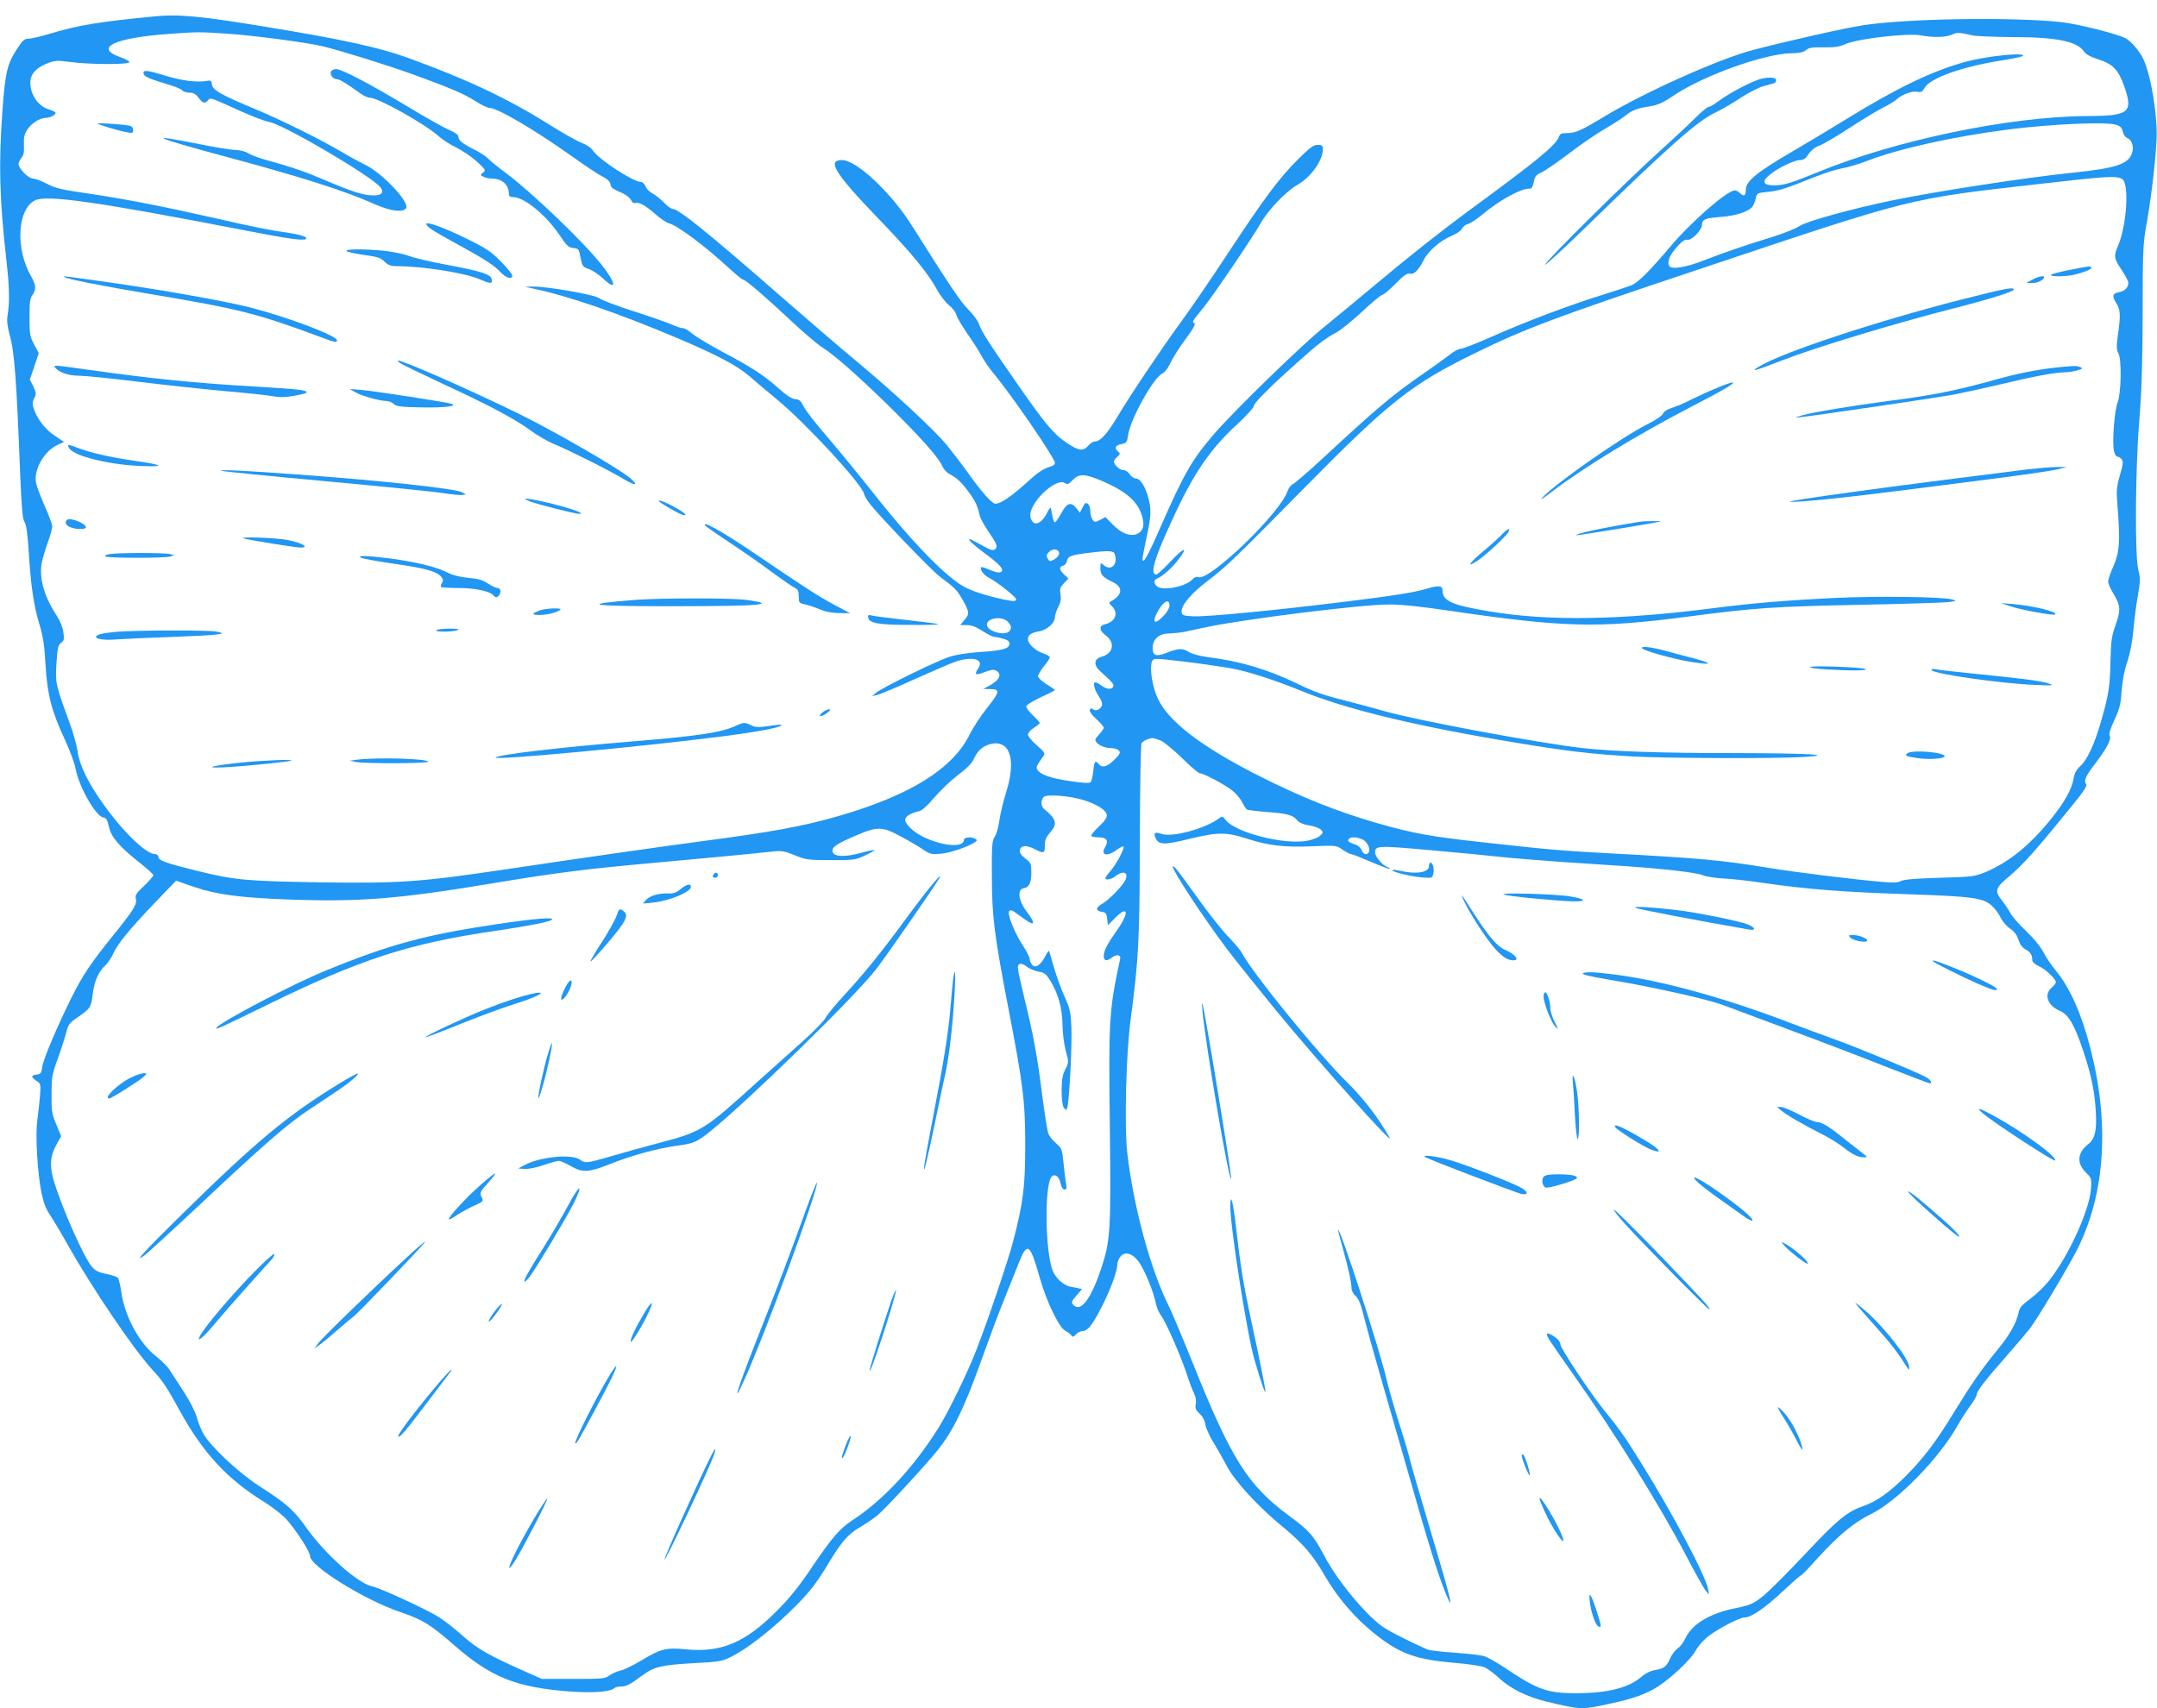 <?xml version="1.0" standalone="no"?>
<!DOCTYPE svg PUBLIC "-//W3C//DTD SVG 20010904//EN"
 "http://www.w3.org/TR/2001/REC-SVG-20010904/DTD/svg10.dtd">
<svg version="1.0" xmlns="http://www.w3.org/2000/svg"
 width="1280pt" height="1014pt" viewBox="0 0 1280 1014"
 preserveAspectRatio="xMidYMid meet">
<g transform="translate(0,1014) scale(0.1,-0.1)"
fill="#2196f3" stroke="none">
<path d="M920 10043 c-332 -32 -453 -52 -624 -103 -55 -17 -112 -30 -128 -30
-24 0 -35 -10 -68 -62 -57 -88 -69 -138 -85 -358 -24 -321 -18 -531 23 -895
18 -158 20 -250 7 -326 -5 -33 -2 -64 13 -120 28 -98 40 -265 62 -829 8 -195
14 -260 25 -277 11 -16 19 -73 26 -185 12 -198 30 -316 64 -428 20 -65 29
-121 35 -235 11 -180 36 -276 115 -445 29 -63 58 -141 64 -174 20 -107 119
-281 164 -288 17 -2 24 -14 34 -57 13 -61 64 -119 191 -219 39 -31 72 -61 72
-67 0 -6 -25 -34 -55 -63 -47 -43 -54 -56 -49 -77 8 -33 -11 -64 -141 -225
-124 -154 -175 -229 -239 -358 -83 -166 -168 -366 -175 -412 -5 -40 -9 -45
-34 -48 -34 -4 -34 -15 -1 -37 26 -17 27 -19 21 -94 -4 -42 -11 -107 -16 -146
-12 -85 2 -316 26 -429 11 -54 27 -94 49 -126 18 -27 66 -106 105 -177 148
-261 383 -609 498 -737 69 -75 87 -102 167 -248 139 -252 282 -407 501 -542
50 -31 110 -78 133 -104 60 -68 140 -192 140 -218 0 -60 326 -262 538 -333
131 -45 176 -72 322 -200 214 -186 363 -246 675 -270 132 -11 247 -3 268 18 6
6 24 11 40 11 34 0 52 9 129 66 71 52 112 62 315 73 142 8 157 10 215 39 87
43 224 149 340 261 114 110 156 162 233 290 78 130 118 176 189 217 34 20 80
51 103 70 45 37 282 293 355 384 94 116 161 255 263 540 42 118 99 271 127
340 28 69 67 168 88 220 57 145 70 137 132 -80 38 -135 113 -290 148 -307 13
-7 30 -19 36 -27 10 -14 13 -13 29 4 10 11 28 20 41 20 30 0 61 42 118 156 49
98 86 201 86 236 0 13 7 34 16 46 26 37 71 26 110 -25 34 -44 90 -181 103
-249 4 -23 19 -57 33 -75 29 -39 126 -263 156 -361 12 -37 29 -82 38 -99 10
-20 14 -43 10 -62 -5 -25 -1 -35 22 -57 19 -17 31 -40 35 -66 4 -22 25 -69 47
-104 22 -36 58 -99 80 -141 50 -94 185 -241 340 -368 115 -96 170 -160 240
-281 81 -140 191 -266 318 -363 137 -105 232 -138 458 -157 76 -6 154 -18 173
-26 19 -8 58 -37 88 -65 63 -60 168 -112 278 -138 209 -50 210 -50 383 -12
135 29 213 57 284 103 78 51 194 161 219 209 10 20 39 55 65 78 52 45 194 121
228 121 38 0 120 56 224 154 57 53 106 96 110 96 4 0 50 48 102 106 117 129
216 211 312 257 156 75 413 339 518 532 19 33 51 83 72 111 21 28 38 58 38 66
0 21 54 90 180 233 58 66 119 138 136 160 44 57 234 375 281 470 167 333 193
749 76 1200 -51 198 -122 356 -201 451 -27 32 -61 83 -76 112 -16 32 -57 82
-102 125 -42 40 -84 88 -94 107 -10 19 -32 52 -49 74 -47 59 -42 75 47 149 75
63 154 151 361 406 80 99 99 127 90 138 -15 18 -2 48 55 122 67 88 96 143 86
162 -7 12 1 39 27 95 31 67 38 94 43 174 5 61 16 122 33 170 17 49 30 117 37
190 5 63 18 157 27 208 14 81 15 99 2 150 -21 86 -18 594 6 887 14 170 19 336
20 635 0 370 2 415 22 525 26 139 52 359 60 495 8 142 -29 378 -76 485 -22 49
-74 111 -110 129 -50 26 -287 85 -381 95 -294 31 -919 21 -1175 -19 -110 -17
-429 -89 -650 -146 -201 -52 -650 -253 -890 -399 -132 -80 -166 -95 -216 -95
-32 0 -41 -4 -48 -22 -20 -52 -131 -143 -541 -443 -160 -118 -366 -281 -555
-440 -99 -83 -236 -196 -305 -252 -136 -111 -520 -485 -643 -626 -132 -153
-179 -234 -318 -550 -77 -177 -109 -233 -109 -194 0 9 9 57 19 105 32 144 34
184 17 252 -19 72 -49 120 -76 120 -11 0 -27 11 -36 25 -10 15 -26 25 -40 25
-20 0 -54 32 -54 52 0 4 9 16 20 26 18 17 19 20 5 32 -24 20 -17 37 19 44 31
6 34 10 40 52 12 93 151 343 203 367 15 7 34 31 48 62 12 27 52 90 88 139 48
64 63 92 54 98 -14 9 -14 8 56 94 58 72 292 417 338 499 44 78 151 190 217
227 81 46 152 145 152 213 0 21 -5 25 -31 25 -25 0 -46 -16 -118 -87 -112
-113 -196 -225 -412 -553 -96 -146 -223 -332 -283 -414 -125 -172 -299 -432
-376 -561 -58 -98 -101 -145 -131 -145 -11 0 -29 -11 -41 -25 -30 -35 -56 -31
-126 15 -78 52 -129 113 -285 337 -172 247 -224 327 -237 368 -6 20 -35 59
-64 88 -47 47 -107 137 -336 500 -123 195 -328 387 -413 387 -92 0 -43 -79
216 -348 190 -197 291 -319 344 -415 20 -38 54 -82 74 -98 21 -16 40 -42 44
-57 3 -15 33 -65 65 -112 33 -47 72 -107 86 -135 15 -27 45 -72 69 -100 101
-120 365 -504 365 -532 0 -8 -8 -16 -17 -19 -57 -18 -79 -33 -159 -106 -86
-77 -147 -118 -177 -118 -20 0 -81 68 -164 185 -39 55 -98 131 -130 170 -78
92 -317 314 -533 493 -96 80 -296 252 -445 382 -431 377 -608 520 -643 520 -9
0 -33 17 -52 38 -20 20 -50 45 -68 54 -18 9 -37 29 -42 43 -5 14 -17 25 -26
25 -46 0 -250 133 -285 186 -11 17 -38 35 -67 46 -27 10 -114 59 -193 109
-250 156 -482 266 -839 396 -168 61 -392 110 -832 182 -392 65 -527 78 -668
64z m430 -103 c159 -11 463 -51 562 -74 102 -24 382 -111 543 -169 214 -78
302 -115 369 -159 33 -21 69 -38 79 -38 48 0 271 -131 493 -289 71 -51 150
-104 176 -117 30 -15 48 -31 50 -45 3 -23 9 -28 73 -56 22 -10 44 -28 50 -41
5 -12 16 -20 23 -17 22 8 62 -14 119 -64 30 -27 67 -52 82 -56 51 -13 215
-135 355 -265 42 -38 80 -70 86 -70 14 0 125 -95 280 -240 74 -70 160 -143
190 -162 75 -48 204 -162 389 -342 185 -182 298 -308 321 -359 12 -27 30 -44
59 -59 26 -13 59 -44 91 -87 47 -62 60 -89 74 -152 3 -14 25 -55 49 -90 54
-79 60 -94 42 -109 -12 -10 -28 -5 -79 24 -35 20 -67 36 -71 36 -15 0 21 -34
90 -85 83 -62 110 -90 100 -105 -8 -14 -34 -9 -87 14 -29 12 -38 13 -38 4 1
-19 21 -43 50 -58 50 -26 160 -114 160 -127 0 -10 -9 -12 -37 -8 -90 15 -202
48 -258 75 -111 53 -322 270 -564 578 -77 97 -194 240 -260 317 -67 77 -131
159 -142 183 -15 30 -27 42 -43 42 -25 0 -53 18 -121 78 -74 66 -152 116 -309
199 -77 41 -161 91 -186 111 -24 21 -50 36 -57 34 -7 -1 -36 8 -65 21 -29 13
-132 49 -229 80 -97 31 -187 65 -201 76 -27 22 -314 72 -397 70 l-46 -1 45
-10 c208 -43 516 -149 860 -295 238 -101 354 -163 426 -225 33 -29 108 -92
166 -140 172 -142 500 -498 515 -558 3 -14 21 -44 41 -68 65 -81 360 -387 406
-422 91 -68 101 -78 133 -131 46 -79 48 -92 17 -128 l-26 -31 39 0 c27 0 55
-10 93 -35 30 -19 61 -35 70 -35 8 0 32 -5 53 -11 27 -7 37 -15 37 -30 0 -29
-39 -40 -175 -49 -76 -5 -144 -16 -185 -30 -76 -25 -394 -181 -430 -211 l-25
-21 30 7 c17 4 118 46 225 95 107 48 217 95 244 104 100 32 166 13 132 -39
-26 -40 -19 -46 35 -25 38 15 55 18 70 10 38 -21 20 -59 -46 -93 l-30 -16 43
-1 c59 0 55 -18 -23 -115 -35 -44 -81 -114 -101 -155 -101 -204 -356 -362
-780 -484 -216 -62 -392 -94 -824 -151 -254 -34 -647 -90 -1150 -165 -505 -75
-624 -84 -1100 -77 -435 7 -507 13 -730 68 -189 47 -230 62 -230 83 0 9 -8 16
-18 16 -54 0 -187 127 -308 296 -90 125 -143 234 -154 316 -5 36 -26 111 -46
165 -85 232 -86 238 -79 356 6 92 10 109 28 122 17 12 19 21 13 62 -3 28 -19
67 -36 93 -74 112 -107 219 -94 310 4 25 20 80 35 123 16 43 29 89 29 102 0
13 -21 69 -46 125 -25 56 -49 120 -51 141 -11 78 53 185 130 219 l37 17 -55
37 c-57 37 -105 100 -125 162 -9 26 -8 39 3 61 13 24 13 31 -5 69 l-21 41 27
79 26 78 -27 51 c-25 46 -28 60 -28 160 0 89 3 115 18 135 23 33 21 57 -8 109
-94 163 -83 396 21 451 67 36 368 -7 1256 -179 249 -49 341 -61 354 -49 11 12
-31 25 -116 38 -98 13 -195 33 -441 89 -287 65 -522 111 -727 141 -165 24
-202 32 -253 59 -33 17 -70 31 -83 31 -27 0 -86 60 -86 87 0 9 8 25 17 36 13
14 17 33 15 75 -2 43 2 65 18 90 23 37 75 72 108 72 27 0 62 17 62 30 0 5 -17
14 -38 20 -63 17 -112 86 -112 160 0 51 35 89 106 116 40 15 56 16 133 6 120
-16 354 -16 349 0 -2 6 -25 19 -50 27 -165 57 -41 117 290 140 157 12 183 12
342 1z m10355 -10 c22 -5 126 -9 231 -10 267 0 390 -25 430 -85 11 -17 38 -32
85 -47 87 -28 119 -61 153 -156 57 -161 34 -180 -224 -181 -460 -3 -1137 -145
-1593 -333 -156 -64 -201 -78 -260 -78 -64 0 -74 22 -26 62 47 40 146 88 181
88 21 0 33 9 50 35 15 23 38 41 67 52 24 9 105 57 180 106 75 49 163 102 195
118 33 16 69 38 81 49 30 29 93 52 124 45 21 -4 29 0 42 24 34 58 220 125 461
163 98 16 133 25 122 31 -25 14 -223 -9 -333 -38 -199 -53 -411 -155 -708
-338 -92 -57 -243 -147 -335 -201 -202 -118 -268 -172 -268 -222 0 -37 -12
-43 -36 -19 -9 8 -21 15 -29 15 -45 0 -258 -185 -385 -336 -123 -145 -188
-210 -228 -227 -20 -8 -98 -34 -172 -57 -191 -59 -457 -159 -652 -246 -92 -41
-177 -74 -189 -74 -11 0 -39 -14 -62 -32 -22 -18 -93 -69 -158 -114 -192 -133
-269 -198 -620 -523 -74 -68 -144 -128 -156 -134 -12 -5 -27 -25 -33 -43 -43
-129 -460 -531 -528 -510 -12 4 -24 0 -33 -10 -37 -45 -178 -74 -213 -44 -21
17 -20 39 2 47 31 12 87 62 126 113 61 80 31 72 -48 -13 -39 -42 -78 -77 -84
-77 -39 0 -14 89 85 305 132 290 229 434 393 585 55 51 100 100 100 109 0 18
87 106 250 252 129 116 171 148 237 184 29 15 99 72 157 126 58 55 112 99 119
99 7 0 42 29 77 65 50 50 70 65 86 61 25 -7 52 20 82 80 27 54 100 117 166
144 29 12 56 31 62 43 5 11 21 24 36 28 15 4 53 29 85 56 94 80 225 153 274
153 20 0 23 4 34 53 4 20 16 33 41 43 19 8 92 58 162 111 70 54 165 119 212
146 47 27 102 62 122 78 45 36 71 46 149 58 49 8 79 22 144 66 175 117 536
247 697 249 48 1 71 6 86 19 15 14 35 17 103 16 66 -1 94 3 129 19 70 32 371
67 449 52 74 -14 150 -12 186 5 29 14 39 13 120 -5z m854 -531 c24 -8 34 -19
38 -41 4 -18 15 -33 28 -38 27 -10 40 -55 26 -92 -24 -63 -98 -87 -351 -113
-274 -28 -807 -110 -1074 -165 -231 -48 -502 -122 -544 -150 -24 -16 -96 -45
-160 -65 -174 -53 -305 -99 -412 -141 -110 -43 -196 -56 -206 -30 -10 27 4 61
47 110 30 34 48 46 61 43 25 -7 88 58 88 89 0 32 21 40 118 47 85 7 156 30
181 60 7 10 17 32 20 50 7 31 8 32 71 38 68 7 106 19 280 89 58 23 131 46 162
51 31 5 99 25 150 45 188 72 508 143 832 185 260 33 588 48 645 28z m36 -323
c41 -30 25 -273 -25 -392 -28 -63 -26 -78 20 -146 22 -33 40 -67 40 -75 0 -29
-20 -51 -55 -57 -40 -8 -44 -22 -15 -68 23 -38 25 -71 8 -186 -9 -68 -9 -87 3
-109 20 -38 17 -233 -5 -293 -19 -50 -32 -228 -22 -284 4 -20 13 -36 20 -36 8
0 19 -7 26 -16 11 -12 9 -29 -10 -95 -21 -73 -22 -90 -14 -187 16 -207 12
-268 -24 -351 -18 -40 -32 -82 -32 -93 0 -12 14 -43 31 -71 43 -70 45 -99 13
-187 -23 -65 -27 -93 -30 -212 -3 -149 -10 -200 -55 -356 -38 -135 -82 -230
-123 -268 -24 -22 -36 -43 -41 -75 -10 -62 -54 -141 -134 -240 -126 -157 -253
-259 -393 -317 -59 -24 -77 -27 -268 -32 -142 -4 -212 -10 -229 -19 -18 -10
-46 -11 -105 -6 -176 15 -510 56 -681 84 -282 46 -413 58 -940 86 -280 15
-365 22 -750 65 -313 34 -423 54 -635 115 -244 71 -453 155 -713 287 -328 167
-520 314 -585 449 -32 66 -51 176 -37 219 7 21 11 22 79 16 139 -14 363 -45
432 -61 96 -22 238 -69 377 -126 269 -110 684 -210 1278 -308 299 -50 449 -67
689 -81 210 -11 864 -13 1015 -3 191 13 36 22 -410 23 -431 0 -727 10 -905 30
-267 31 -983 164 -1174 219 -56 16 -167 46 -246 66 -109 27 -175 50 -265 94
-176 86 -349 138 -534 160 -52 7 -96 19 -118 32 -37 23 -59 22 -134 -7 -58
-23 -79 -15 -79 29 0 53 37 87 97 87 26 1 66 5 88 9 22 5 83 18 136 29 220 47
914 134 1079 134 71 1 185 -11 355 -36 688 -101 884 -106 1420 -36 395 52 511
60 1010 70 264 5 505 13 535 16 52 7 53 8 25 16 -54 16 -445 21 -695 9 -277
-13 -494 -31 -725 -61 -554 -71 -978 -77 -1325 -19 -224 37 -280 62 -280 125
0 29 -23 31 -96 9 -75 -22 -194 -41 -504 -79 -396 -49 -803 -88 -880 -84 -56
3 -65 6 -68 23 -6 40 54 111 159 191 105 79 161 134 584 563 491 498 622 601
1000 786 297 145 471 211 1310 491 1303 436 1244 422 2045 513 398 46 455 49
485 27z m-6055 -1791 c156 -67 224 -132 243 -233 8 -41 -6 -70 -40 -83 -39
-14 -91 7 -140 58 l-43 44 -32 -17 c-30 -15 -32 -15 -45 2 -7 10 -13 32 -13
50 0 17 -6 37 -14 43 -12 10 -18 7 -31 -20 l-17 -32 -22 28 c-31 39 -56 30
-89 -33 -16 -28 -32 -52 -37 -52 -5 0 -12 17 -15 38 -4 20 -8 42 -9 47 -2 6
-13 -9 -24 -32 -36 -69 -84 -80 -97 -22 -17 75 148 237 204 202 16 -10 23 -7
47 18 37 39 72 38 174 -6z m-255 -430 c0 -11 -12 -26 -28 -35 -24 -13 -29 -13
-37 0 -13 21 -12 26 6 45 22 22 59 16 59 -10z m329 -1 c24 -62 -21 -108 -66
-67 -17 15 -18 14 -18 -19 0 -39 12 -53 74 -83 61 -30 58 -75 -9 -113 -17 -9
-16 -11 4 -31 40 -40 20 -91 -41 -106 -39 -10 -36 -37 7 -69 54 -42 40 -106
-28 -124 -46 -12 -49 -50 -6 -88 69 -62 80 -75 76 -87 -7 -21 -38 -20 -68 2
-15 12 -33 21 -40 21 -16 0 -3 -48 21 -82 11 -15 20 -36 20 -47 0 -26 -36 -47
-54 -31 -10 8 -15 7 -19 -4 -3 -8 12 -30 39 -54 24 -23 44 -45 44 -51 0 -5
-11 -22 -25 -37 -14 -15 -25 -30 -25 -33 1 -26 47 -51 93 -51 19 0 40 -7 47
-15 10 -12 6 -22 -28 -55 -42 -42 -71 -50 -92 -25 -21 25 -27 17 -32 -40 -3
-31 -10 -61 -16 -67 -8 -8 -42 -6 -123 6 -115 17 -174 38 -193 67 -9 17 -8 20
39 86 8 11 -2 25 -42 59 -29 25 -53 54 -53 64 0 10 16 28 35 40 19 12 35 25
35 29 0 4 -18 24 -40 45 -22 20 -40 44 -40 52 0 9 33 30 85 55 47 21 85 41 85
43 0 2 -22 18 -50 35 -27 17 -50 38 -50 47 0 9 16 36 35 60 19 23 35 47 35 52
0 6 -16 16 -35 22 -50 17 -95 57 -95 86 0 26 18 38 71 48 44 8 89 50 89 82 0
13 9 41 20 61 14 27 18 47 13 76 -5 32 -2 42 21 66 l26 27 -25 24 c-30 28 -32
46 -6 53 11 2 21 15 23 28 4 27 21 34 123 47 116 15 152 14 159 -4z m326 -308
c0 -14 -14 -40 -34 -60 -51 -55 -72 -46 -40 17 34 66 74 90 74 43z m-960 -96
c23 -23 25 -41 8 -58 -24 -24 -110 -5 -128 28 -24 46 79 71 120 30z m907 -705
c20 -8 77 -56 128 -105 50 -50 98 -90 106 -90 22 0 146 -66 190 -101 22 -17
49 -48 59 -69 11 -21 24 -42 30 -45 6 -3 62 -10 124 -15 118 -9 150 -18 176
-51 10 -12 36 -23 68 -28 30 -4 61 -16 70 -25 15 -15 15 -18 -4 -36 -11 -11
-44 -24 -76 -30 -137 -26 -426 48 -485 123 -17 23 -21 23 -39 10 -78 -60 -275
-114 -339 -93 -43 14 -52 8 -37 -25 18 -40 52 -41 200 -4 169 41 219 41 342 1
129 -41 219 -52 387 -45 142 6 143 6 181 -21 21 -14 44 -26 51 -26 7 0 60 -21
118 -46 58 -25 107 -43 110 -41 2 3 -5 8 -16 12 -26 8 -71 61 -71 85 0 41 15
42 316 15 159 -14 348 -32 419 -40 72 -8 234 -21 360 -30 127 -8 302 -20 390
-26 225 -15 425 -38 460 -54 16 -7 71 -16 120 -19 50 -2 155 -14 235 -26 279
-40 479 -55 901 -69 342 -12 407 -21 457 -65 19 -17 43 -49 53 -70 10 -22 34
-51 55 -66 26 -17 42 -38 52 -68 9 -28 23 -47 42 -57 28 -15 40 -33 40 -64 0
-11 15 -25 40 -36 40 -18 100 -76 100 -95 0 -6 -11 -20 -25 -32 -48 -41 -25
-106 49 -138 51 -22 87 -83 139 -240 47 -139 68 -244 74 -361 6 -110 -5 -158
-45 -190 -64 -50 -70 -112 -16 -166 36 -36 36 -37 32 -102 -10 -127 -135 -401
-248 -541 -26 -34 -76 -82 -111 -108 -52 -38 -65 -54 -71 -85 -12 -58 -52
-130 -121 -214 -99 -121 -160 -210 -256 -366 -111 -183 -182 -277 -290 -386
-97 -98 -175 -153 -256 -181 -94 -32 -153 -81 -350 -291 -104 -111 -217 -223
-251 -249 -52 -40 -72 -48 -150 -64 -154 -30 -262 -94 -302 -179 -11 -24 -32
-52 -47 -61 -14 -10 -35 -37 -45 -61 -21 -48 -36 -59 -93 -68 -22 -4 -53 -19
-75 -38 -76 -67 -199 -98 -387 -99 -172 0 -230 20 -425 151 -47 31 -101 62
-120 68 -19 7 -96 16 -170 21 -74 5 -148 13 -165 18 -16 6 -86 38 -155 73
-110 55 -135 73 -206 144 -102 104 -200 235 -260 349 -59 112 -87 143 -204
229 -245 181 -342 334 -570 902 -62 154 -127 309 -145 345 -108 215 -210 593
-246 911 -17 157 -7 581 20 784 48 363 54 472 55 1065 1 311 5 571 10 578 8
14 42 30 64 31 7 1 29 -6 49 -14z m-913 -48 c35 -47 34 -139 -2 -255 -17 -53
-35 -129 -41 -168 -5 -40 -17 -84 -28 -100 -16 -25 -18 -50 -17 -234 0 -239
15 -354 98 -785 88 -455 100 -554 100 -815 0 -246 -13 -344 -74 -576 -30 -112
-147 -459 -215 -634 -48 -126 -165 -367 -223 -460 -146 -235 -330 -434 -515
-554 -75 -50 -119 -101 -241 -281 -70 -105 -131 -181 -201 -251 -191 -194
-335 -255 -549 -233 -112 11 -145 3 -261 -67 -49 -29 -106 -57 -125 -60 -19
-4 -48 -17 -63 -28 -27 -20 -42 -21 -215 -21 l-187 0 -110 49 c-202 89 -278
133 -364 211 -46 41 -109 90 -140 109 -78 48 -349 172 -391 180 -84 16 -277
188 -392 348 -75 106 -115 142 -283 250 -121 79 -283 230 -328 308 -14 25 -32
70 -40 100 -9 33 -40 93 -78 152 -35 53 -73 112 -84 129 -11 18 -46 53 -78 78
-100 78 -187 238 -207 382 -6 40 -15 78 -20 84 -6 7 -37 18 -70 24 -46 9 -65
19 -85 43 -49 58 -175 343 -225 507 -27 89 -23 150 16 219 l27 48 -29 70 c-26
62 -29 80 -28 179 0 102 3 118 38 215 21 58 43 128 50 155 11 44 19 54 64 85
77 53 83 60 92 138 10 80 34 134 75 172 15 14 36 45 47 70 25 57 96 144 249
304 l124 129 106 -37 c136 -46 271 -64 564 -75 422 -15 650 3 1225 99 375 62
535 82 955 120 298 27 531 49 701 67 42 4 64 0 120 -23 65 -27 78 -29 214 -29
138 0 148 1 204 28 32 15 57 29 55 31 -2 3 -36 -4 -74 -15 -107 -29 -175 -25
-175 12 0 24 28 42 142 91 126 54 153 53 264 -7 49 -26 109 -61 133 -78 40
-27 49 -29 105 -24 55 4 169 44 204 70 11 8 11 12 0 18 -23 15 -68 10 -68 -6
0 -47 -123 -39 -237 16 -65 31 -116 81 -111 107 3 18 38 38 81 47 18 4 49 31
93 83 36 42 99 102 139 132 46 34 81 68 91 90 22 47 43 70 79 86 47 21 95 14
119 -19z m457 -306 c80 -25 133 -59 137 -88 2 -15 -12 -36 -47 -69 -28 -26
-48 -51 -45 -56 3 -4 23 -8 45 -8 48 0 59 -20 36 -60 -28 -47 15 -56 70 -14
19 14 37 23 40 20 9 -9 -43 -107 -77 -145 -16 -18 -30 -38 -30 -42 0 -16 34
-9 60 11 47 37 81 21 56 -27 -18 -36 -103 -121 -138 -139 -16 -8 -28 -21 -28
-29 0 -8 12 -15 28 -17 23 -3 28 -8 32 -41 l5 -38 40 40 c78 81 89 38 17 -65
-62 -88 -82 -126 -82 -159 0 -28 17 -32 46 -10 30 23 57 19 51 -7 -66 -305
-69 -364 -61 -1003 7 -608 4 -668 -52 -836 -58 -173 -116 -254 -159 -219 -21
17 -19 24 16 64 l30 35 -23 5 c-13 3 -35 7 -50 10 -39 9 -83 50 -101 94 -45
112 -50 506 -7 557 18 22 47 2 54 -40 5 -22 13 -35 23 -35 13 0 14 7 9 38 -4
20 -11 75 -15 121 -8 80 -10 85 -44 115 -20 17 -41 43 -46 58 -6 16 -22 117
-36 225 -30 239 -54 367 -106 577 -21 88 -39 170 -39 183 0 29 23 30 57 3 14
-11 44 -23 66 -27 33 -5 44 -13 68 -51 47 -74 73 -166 74 -262 0 -47 9 -116
19 -155 19 -70 19 -70 -2 -112 -17 -33 -22 -60 -22 -126 0 -54 5 -90 13 -101
13 -18 14 -18 20 -1 12 30 29 365 25 475 -4 94 -8 113 -41 185 -20 44 -47 121
-62 170 -14 50 -27 95 -29 100 -1 6 -13 -9 -24 -32 -28 -54 -60 -73 -79 -47
-7 10 -13 25 -13 34 0 9 -19 46 -42 81 -50 77 -93 188 -79 202 7 7 18 4 33 -7
13 -9 38 -28 57 -41 62 -45 68 -28 16 41 -52 68 -61 135 -20 142 32 6 45 32
45 93 0 53 -2 58 -36 84 -24 19 -34 33 -32 48 4 30 38 33 87 8 55 -29 61 -27
61 20 0 32 7 49 30 76 47 53 40 81 -34 141 -19 15 -21 53 -3 71 17 19 155 8
238 -18z m1652 -232 c28 -13 49 -51 41 -74 -9 -23 -33 -18 -44 9 -5 15 -22 29
-44 36 -35 11 -43 20 -29 33 10 11 49 8 76 -4z"/>
<path d="M1964 9715 c-8 -19 13 -45 35 -45 16 0 62 -28 140 -85 19 -14 44 -25
56 -25 49 0 328 -156 410 -230 22 -20 69 -50 105 -67 36 -18 90 -55 120 -82
52 -48 54 -52 37 -65 -18 -14 -18 -15 2 -25 11 -6 33 -11 50 -11 60 0 101 -37
101 -90 0 -15 7 -20 25 -20 66 0 195 -106 276 -226 42 -63 53 -73 81 -76 31
-3 34 -6 43 -57 10 -51 13 -55 49 -68 22 -7 62 -34 89 -60 81 -75 72 -21 -15
88 -106 134 -411 426 -562 539 -50 37 -100 78 -111 90 -11 12 -47 36 -80 52
-71 36 -95 55 -95 78 0 10 -20 24 -55 39 -30 13 -137 72 -237 133 -229 138
-400 228 -433 228 -14 0 -28 -7 -31 -15z"/>
<path d="M852 9703 c3 -18 37 -32 160 -69 32 -9 63 -23 69 -30 6 -8 26 -14 43
-14 24 0 38 -8 54 -30 26 -34 39 -37 57 -14 11 15 21 12 111 -29 131 -60 216
-94 256 -102 90 -20 591 -314 652 -383 28 -32 14 -52 -37 -52 -59 0 -128 22
-287 90 -121 52 -190 76 -370 126 -30 9 -70 24 -88 35 -18 11 -52 19 -76 19
-23 0 -121 16 -216 35 -324 65 -271 41 160 -75 443 -119 708 -203 879 -280 94
-42 168 -53 190 -27 27 33 -141 212 -246 261 -31 15 -97 51 -147 81 -126 73
-347 183 -496 245 -208 87 -258 115 -262 147 -2 22 -7 27 -23 24 -57 -12 -147
-2 -244 27 -120 37 -144 39 -139 15z"/>
<path d="M580 9407 c0 -6 123 -43 173 -52 33 -7 37 -5 37 14 0 13 -8 22 -22
25 -37 8 -188 18 -188 13z"/>
<path d="M2530 8811 c0 -16 38 -41 185 -121 167 -92 217 -124 259 -169 31 -32
66 -41 66 -17 0 8 -30 46 -67 83 -59 60 -86 78 -203 136 -130 64 -240 104
-240 88z"/>
<path d="M2056 8650 c5 -5 43 -14 84 -20 109 -16 114 -17 144 -45 21 -20 38
-25 75 -25 146 0 396 -39 483 -76 71 -30 80 -30 76 -2 -4 30 -62 48 -270 87
-92 17 -190 40 -218 51 -28 11 -90 24 -138 30 -113 13 -249 13 -236 0z"/>
<path d="M381 8496 c11 -11 223 -53 509 -101 525 -88 635 -115 1008 -254 90
-34 102 -36 102 -21 0 27 -290 137 -515 195 -147 37 -497 100 -810 145 -296
42 -301 43 -294 36z"/>
<path d="M2373 7986 c10 -8 122 -62 250 -122 282 -130 433 -211 527 -280 39
-29 105 -67 148 -84 92 -39 324 -155 406 -205 68 -41 88 -37 36 7 -70 59 -460
284 -665 384 -297 145 -684 315 -713 314 -4 0 1 -7 11 -14z"/>
<path d="M329 7956 c23 -27 79 -46 139 -46 33 0 185 -15 338 -34 154 -19 385
-44 514 -56 129 -11 262 -25 295 -31 45 -8 78 -8 132 2 40 7 73 16 73 20 0 14
-50 19 -295 34 -366 21 -622 47 -999 100 -213 30 -212 30 -197 11z"/>
<path d="M2110 7811 c40 -22 144 -51 183 -51 14 0 33 -8 43 -17 15 -15 41 -19
163 -21 133 -3 221 7 181 21 -27 10 -471 78 -539 83 l-66 5 35 -20z"/>
<path d="M412 7478 c31 -46 237 -97 428 -104 144 -6 129 7 -35 30 -141 20
-260 47 -336 75 -68 26 -75 26 -57 -1z"/>
<path d="M1311 7346 c3 -3 277 -31 610 -61 332 -31 648 -62 702 -71 53 -8 107
-14 120 -12 l22 3 -22 13 c-39 22 -491 71 -983 106 -294 22 -456 30 -449 22z"/>
<path d="M3145 7164 c54 -20 269 -74 292 -74 38 1 -34 28 -156 59 -133 33
-209 42 -136 15z"/>
<path d="M3910 7166 c0 -7 112 -73 139 -81 38 -11 17 10 -42 43 -53 30 -97 47
-97 38z"/>
<path d="M397 7054 c-14 -14 -7 -31 18 -42 31 -15 95 -16 95 -2 0 24 -96 61
-113 44z"/>
<path d="M4184 7021 c4 -5 71 -52 151 -105 80 -53 191 -130 246 -172 56 -41
114 -81 130 -90 25 -12 29 -21 29 -54 0 -35 3 -40 28 -45 27 -6 56 -15 122
-41 19 -7 62 -13 95 -13 l60 -1 -94 50 c-93 50 -170 99 -480 310 -180 122
-306 193 -287 161z"/>
<path d="M1445 6945 c21 -9 310 -55 339 -55 56 0 7 29 -78 45 -66 13 -290 21
-261 10z"/>
<path d="M650 6851 c-22 -4 -31 -9 -23 -14 16 -10 341 -10 380 -1 l28 8 -25 7
c-31 9 -312 9 -360 0z"/>
<path d="M2141 6830 c9 -5 95 -21 190 -35 188 -27 257 -45 285 -76 14 -16 16
-24 7 -38 -7 -11 -9 -22 -6 -25 4 -3 50 -6 103 -6 101 0 188 -19 210 -45 10
-12 16 -13 26 -4 20 17 18 49 -4 49 -9 0 -35 12 -57 27 -30 20 -56 28 -114 33
-51 5 -93 15 -126 32 -64 33 -189 63 -338 83 -138 18 -201 19 -176 5z"/>
<path d="M3777 6580 c-352 -27 -283 -39 223 -38 515 0 622 10 433 37 -80 12
-503 12 -656 1z"/>
<path d="M3203 6517 c-50 -19 -50 -27 -1 -27 45 0 105 15 123 31 14 13 -85 9
-122 -4z"/>
<path d="M5152 6474 c6 -33 62 -43 247 -43 96 -1 172 1 169 4 -2 3 -87 14
-188 25 -101 11 -195 23 -208 27 -20 5 -23 2 -20 -13z"/>
<path d="M2590 6400 c-19 -12 96 -12 125 0 14 6 0 9 -45 9 -36 0 -72 -4 -80
-9z"/>
<path d="M690 6390 c-83 -8 -120 -17 -120 -30 0 -14 50 -21 123 -15 40 3 193
10 340 15 266 10 334 18 247 32 -58 9 -493 7 -590 -2z"/>
<path d="M4879 5910 c-32 -26 -3 -27 31 0 19 15 21 20 9 20 -9 0 -27 -9 -40
-20z"/>
<path d="M4362 5830 c-85 -38 -223 -59 -602 -90 -434 -35 -803 -79 -819 -96
-18 -19 859 63 1359 127 171 22 307 46 330 60 19 11 10 11 -74 -1 -56 -8 -74
-7 -99 5 -38 19 -43 19 -95 -5z"/>
<path d="M2120 5631 l-45 -6 40 -8 c56 -10 425 -9 425 2 0 18 -306 27 -420 12z"/>
<path d="M1431 5614 c-175 -18 -232 -35 -96 -28 117 6 388 33 394 40 9 8 -167
1 -298 -12z"/>
<path d="M10430 9666 c-66 -25 -175 -84 -229 -124 -30 -23 -58 -39 -62 -36 -4
2 -38 -26 -76 -63 -37 -38 -135 -129 -217 -203 -193 -174 -661 -637 -677 -670
-7 -14 106 90 250 230 489 476 653 621 760 672 36 17 104 56 151 88 48 31 109
62 136 69 27 7 55 15 62 17 6 2 12 10 12 19 0 19 -59 19 -110 1z"/>
<path d="M12273 8536 c-57 -11 -103 -24 -103 -28 0 -12 98 -10 145 3 59 15 95
30 95 40 0 12 -14 10 -137 -15z"/>
<path d="M12060 8480 l-35 -19 37 -1 c31 0 68 19 68 36 0 10 -38 2 -70 -16z"/>
<path d="M11635 8361 c-496 -127 -1049 -309 -1192 -394 -67 -39 -31 -30 137
36 189 73 648 213 995 302 221 56 375 104 375 116 0 17 -46 8 -315 -60z"/>
<path d="M12206 7959 c-116 -12 -236 -36 -371 -74 -226 -63 -370 -92 -630
-125 -212 -28 -448 -67 -510 -85 -49 -14 -49 -15 -10 -11 100 11 821 117 919
136 60 12 182 39 272 60 183 44 319 70 373 70 20 0 54 5 76 11 34 10 37 13 20
20 -24 9 -35 9 -139 -2z"/>
<path d="M10185 7836 c-44 -18 -111 -49 -150 -68 -38 -20 -90 -42 -114 -49
-26 -8 -47 -21 -53 -35 -6 -12 -45 -39 -96 -64 -151 -76 -547 -353 -623 -437
-13 -14 14 3 61 39 185 142 511 341 840 511 184 95 254 137 230 137 -8 0 -51
-15 -95 -34z"/>
<path d="M12030 7354 c-806 -100 -1448 -188 -1406 -192 41 -5 326 24 636 64
146 18 407 52 580 74 173 22 340 47 370 54 l55 14 -60 0 c-33 0 -112 -7 -175
-14z"/>
<path d="M9730 7043 c-205 -33 -385 -71 -377 -80 3 -3 457 71 497 81 20 5 -88
4 -120 -1z"/>
<path d="M8914 6969 c-16 -17 -66 -63 -112 -101 -86 -72 -103 -101 -33 -55 48
32 168 143 182 169 15 28 -4 21 -37 -13z"/>
<path d="M11935 6540 c67 -22 253 -55 261 -47 16 16 -133 52 -253 62 l-68 5
60 -20z"/>
<path d="M9746 6291 c15 -15 172 -59 268 -76 141 -24 164 -17 46 15 -58 15
-141 37 -184 49 -83 22 -147 28 -130 12z"/>
<path d="M10742 6181 c-8 -4 32 -11 94 -14 147 -9 253 -8 234 2 -21 11 -312
22 -328 12z"/>
<path d="M11463 6162 c14 -22 417 -80 612 -87 115 -5 118 -4 77 10 -43 14
-163 29 -472 60 -85 9 -170 18 -189 22 -22 4 -32 2 -28 -5z"/>
<path d="M11320 5670 c-22 -14 -9 -20 61 -30 67 -10 159 -3 159 11 0 24 -187
40 -220 19z"/>
<path d="M8480 5000 c0 -38 -74 -51 -169 -29 -24 5 -46 8 -48 5 -9 -9 102 -37
169 -43 66 -6 67 -5 73 20 8 29 -2 67 -16 67 -5 0 -9 -9 -9 -20z"/>
<path d="M6960 4995 c0 -26 183 -304 319 -485 53 -70 185 -235 293 -367 266
-323 712 -822 673 -753 -68 119 -152 229 -255 330 -170 168 -555 641 -620 763
-9 18 -46 61 -81 97 -36 36 -119 142 -187 237 -112 157 -142 195 -142 178z"/>
<path d="M8925 4830 c36 -11 340 -40 421 -40 73 0 61 14 -26 29 -81 15 -438
25 -395 11z"/>
<path d="M8682 4805 c23 -56 106 -190 163 -263 56 -72 96 -102 135 -102 41 0
11 37 -50 63 -42 17 -96 79 -176 203 -33 50 -65 100 -71 110 -10 15 -10 13 -1
-11z"/>
<path d="M9705 4752 c8 -7 351 -73 673 -129 45 -8 40 12 -9 31 -50 20 -302 71
-424 85 -158 18 -251 23 -240 13z"/>
<path d="M10981 4574 c19 -18 99 -32 99 -17 0 14 -46 33 -83 33 -28 0 -30 -1
-16 -16z"/>
<path d="M11470 4435 c0 -6 174 -93 265 -133 93 -40 115 -46 115 -32 0 12
-148 84 -282 136 -90 35 -98 37 -98 29z"/>
<path d="M9392 4362 c-7 -5 52 -19 147 -35 263 -44 588 -116 685 -152 50 -19
226 -84 391 -146 165 -61 419 -158 563 -215 145 -57 268 -104 274 -104 17 0 2
25 -23 37 -66 35 -420 181 -539 223 -74 27 -194 71 -265 98 -385 148 -765 253
-1045 288 -130 16 -170 17 -188 6z"/>
<path d="M9160 4225 c0 -37 46 -156 70 -179 20 -19 19 -17 -4 28 -14 27 -26
63 -26 81 0 39 -18 95 -31 95 -5 0 -9 -11 -9 -25z"/>
<path d="M7136 4135 c20 -208 156 -1006 170 -993 7 7 -159 1017 -171 1043 -3
6 -2 -17 1 -50z"/>
<path d="M9334 3710 c3 -30 9 -117 12 -192 4 -76 11 -138 16 -138 12 0 10 184
-3 277 -13 93 -33 137 -25 53z"/>
<path d="M10570 3549 c31 -27 134 -86 235 -137 45 -22 104 -59 133 -81 56 -45
91 -61 125 -60 20 0 20 2 -7 22 -16 12 -64 50 -107 84 -95 77 -138 103 -166
103 -12 0 -61 20 -107 45 -47 25 -96 45 -108 45 l-23 -1 25 -20z"/>
<path d="M11770 3529 c61 -52 417 -285 425 -277 18 18 -191 171 -368 268 -87
47 -105 50 -57 9z"/>
<path d="M9585 3450 c10 -17 169 -117 212 -133 73 -28 57 -1 -29 51 -133 80
-200 110 -183 82z"/>
<path d="M8460 3271 c29 -17 541 -212 570 -218 37 -7 40 10 4 33 -37 25 -333
141 -431 169 -82 24 -176 34 -143 16z"/>
<path d="M9160 3155 c-17 -20 -4 -65 18 -64 35 1 176 45 179 56 5 15 -32 23
-113 23 -51 0 -75 -4 -84 -15z"/>
<path d="M10081 3117 c19 -17 77 -61 128 -97 50 -36 113 -80 138 -98 25 -18
49 -30 52 -26 10 10 -78 84 -204 172 -120 84 -182 111 -114 49z"/>
<path d="M11375 3013 c112 -104 239 -213 249 -213 16 0 -50 65 -174 171 -123
106 -174 135 -75 42z"/>
<path d="M7301 2983 c-2 -119 100 -765 143 -913 39 -133 64 -206 65 -190 1 18
-33 186 -88 440 -42 195 -60 307 -86 533 -18 156 -33 214 -34 130z"/>
<path d="M9641 2878 c118 -130 490 -508 501 -508 14 0 -35 53 -314 343 -132
136 -244 247 -250 247 -6 0 23 -37 63 -82z"/>
<path d="M7940 2838 c0 -2 13 -51 29 -109 34 -123 51 -201 51 -235 0 -14 11
-35 25 -47 18 -16 31 -49 50 -127 15 -58 55 -204 90 -325 35 -121 109 -377
164 -570 122 -430 182 -624 227 -735 61 -149 32 -31 -90 375 -62 209 -117 396
-120 415 -4 19 -31 112 -61 205 -30 94 -63 211 -75 260 -38 172 -290 947 -290
893z"/>
<path d="M10595 2740 c31 -33 118 -100 129 -100 24 0 -79 92 -134 120 -24 12
-23 11 5 -20z"/>
<path d="M11010 2406 c0 -3 50 -61 110 -128 96 -106 138 -161 197 -254 11 -18
12 -18 12 2 2 47 -150 241 -263 337 -31 27 -56 46 -56 43z"/>
<path d="M9180 2220 c0 -14 14 -36 153 -233 255 -362 514 -778 671 -1077 53
-102 106 -196 117 -210 l21 -25 -6 33 c-14 79 -207 444 -399 752 -94 152 -128
199 -222 315 -78 97 -255 363 -255 384 0 19 -21 41 -57 60 -16 8 -23 8 -23 1z"/>
<path d="M10550 1787 c0 -4 16 -34 37 -65 20 -31 54 -91 75 -132 30 -58 37
-67 32 -40 -10 54 -64 158 -106 204 -20 22 -37 37 -38 33z"/>
<path d="M9030 1501 c0 -18 42 -123 47 -117 7 6 -27 115 -38 122 -5 3 -9 1 -9
-5z"/>
<path d="M9147 1213 c26 -64 64 -136 95 -181 68 -100 31 8 -49 141 -50 82 -72
101 -46 40z"/>
<path d="M9434 635 c8 -68 34 -142 52 -149 19 -7 18 0 -11 91 -33 102 -49 125
-41 58z"/>
<path d="M4237 4953 c-12 -11 -8 -23 8 -23 8 0 15 7 15 15 0 16 -12 20 -23 8z"/>
<path d="M5518 4873 c-31 -38 -102 -131 -158 -208 -140 -190 -234 -305 -346
-427 -53 -57 -104 -119 -114 -138 -10 -19 -71 -82 -136 -140 -65 -58 -186
-166 -268 -240 -320 -290 -330 -296 -586 -364 -91 -24 -221 -60 -288 -80 -142
-41 -149 -42 -182 -18 -49 34 -234 16 -325 -32 l-40 -21 37 -3 c20 -2 70 8
112 22 42 15 84 26 92 26 9 0 41 -14 71 -31 72 -41 104 -39 238 14 129 51 276
91 394 107 97 13 116 21 197 86 231 187 863 804 985 964 55 71 303 428 364
523 30 47 9 29 -47 -40z"/>
<path d="M4039 4863 c-25 -21 -42 -27 -73 -26 -57 2 -109 -13 -132 -38 l-19
-22 61 6 c98 10 224 63 224 93 0 22 -26 16 -61 -13z"/>
<path d="M3658 4702 c-10 -26 -49 -96 -88 -156 -39 -60 -69 -111 -66 -113 2
-3 51 50 108 117 108 128 123 160 83 186 -19 13 -22 10 -37 -34z"/>
<path d="M2950 4655 c-425 -63 -640 -121 -1015 -275 -207 -85 -629 -306 -651
-341 -8 -14 26 2 296 134 559 274 845 367 1360 442 206 31 321 53 335 66 17
17 -97 8 -325 -26z"/>
<path d="M5656 4328 c-3 -24 -10 -101 -16 -171 -12 -147 -41 -326 -104 -652
-24 -126 -47 -250 -50 -275 -11 -85 12 6 59 230 24 118 53 257 65 308 23 105
45 296 55 480 7 122 3 160 -9 80z"/>
<path d="M3372 4308 c-18 -24 -42 -77 -42 -95 1 -26 44 29 58 73 10 34 3 45
-16 22z"/>
<path d="M3145 4239 c-59 -14 -157 -46 -270 -91 -105 -41 -357 -159 -351 -165
2 -2 97 34 212 81 115 46 261 100 324 119 147 46 204 83 85 56z"/>
<path d="M3251 3882 c-25 -82 -62 -254 -56 -260 2 -2 13 27 24 66 25 82 62
254 56 260 -2 2 -13 -27 -24 -66z"/>
<path d="M770 3741 c-75 -39 -158 -121 -122 -121 13 0 184 108 207 131 19 19
19 19 -5 19 -14 -1 -50 -14 -80 -29z"/>
<path d="M2017 3711 c-309 -189 -497 -345 -945 -786 -215 -211 -283 -286 -216
-237 16 11 160 143 319 292 399 375 531 489 665 578 191 126 213 141 255 177
59 51 31 42 -78 -24z"/>
<path d="M2852 3107 c-85 -74 -197 -196 -188 -204 2 -3 25 9 49 26 24 16 70
41 101 55 51 23 56 27 47 45 -16 30 -15 35 35 90 26 29 45 54 42 56 -2 2 -41
-28 -86 -68z"/>
<path d="M4766 2913 c-91 -251 -136 -371 -288 -757 -106 -271 -135 -369 -63
-210 118 256 444 1142 433 1175 -2 6 -39 -88 -82 -208z"/>
<path d="M3374 2990 c-34 -63 -99 -176 -146 -250 -94 -149 -122 -199 -115
-207 3 -2 16 11 30 29 39 51 214 343 259 431 63 126 39 123 -28 -3z"/>
<path d="M2410 2673 c-204 -188 -500 -475 -522 -506 l-23 -32 30 22 c17 11 65
52 109 90 43 37 85 73 93 78 27 19 435 445 426 445 -5 0 -56 -43 -113 -97z"/>
<path d="M1517 2599 c-111 -112 -253 -276 -306 -351 -60 -84 -27 -72 49 18 41
49 132 154 204 234 71 80 139 155 150 167 11 13 16 26 13 30 -4 3 -53 -40
-110 -98z"/>
<path d="M5287 2414 c-45 -133 -127 -396 -127 -408 1 -20 40 87 101 278 33
104 58 193 57 198 -2 6 -16 -25 -31 -68z"/>
<path d="M3827 2353 c-52 -86 -89 -163 -84 -176 4 -13 77 108 109 180 29 65
16 63 -25 -4z"/>
<path d="M2953 2378 c-27 -31 -53 -70 -53 -82 0 -5 14 9 31 30 49 62 65 100
22 52z"/>
<path d="M3627 1993 c-74 -118 -223 -411 -213 -420 6 -6 27 31 124 212 90 168
127 245 117 245 -2 0 -15 -17 -28 -37z"/>
<path d="M2618 1948 c-128 -149 -264 -326 -255 -334 9 -9 42 30 179 211 67 88
126 166 131 173 5 6 7 12 4 12 -2 0 -29 -28 -59 -62z"/>
<path d="M5025 1578 c-24 -60 -35 -99 -26 -93 11 6 55 124 49 131 -3 3 -13
-14 -23 -38z"/>
<path d="M4221 1502 c-66 -130 -283 -613 -278 -619 7 -7 262 532 293 620 17
48 10 48 -15 -1z"/>
<path d="M3167 1123 c-81 -138 -153 -280 -144 -289 3 -3 22 23 43 58 56 95
187 349 182 354 -3 2 -39 -53 -81 -123z"/>
</g>
</svg>
